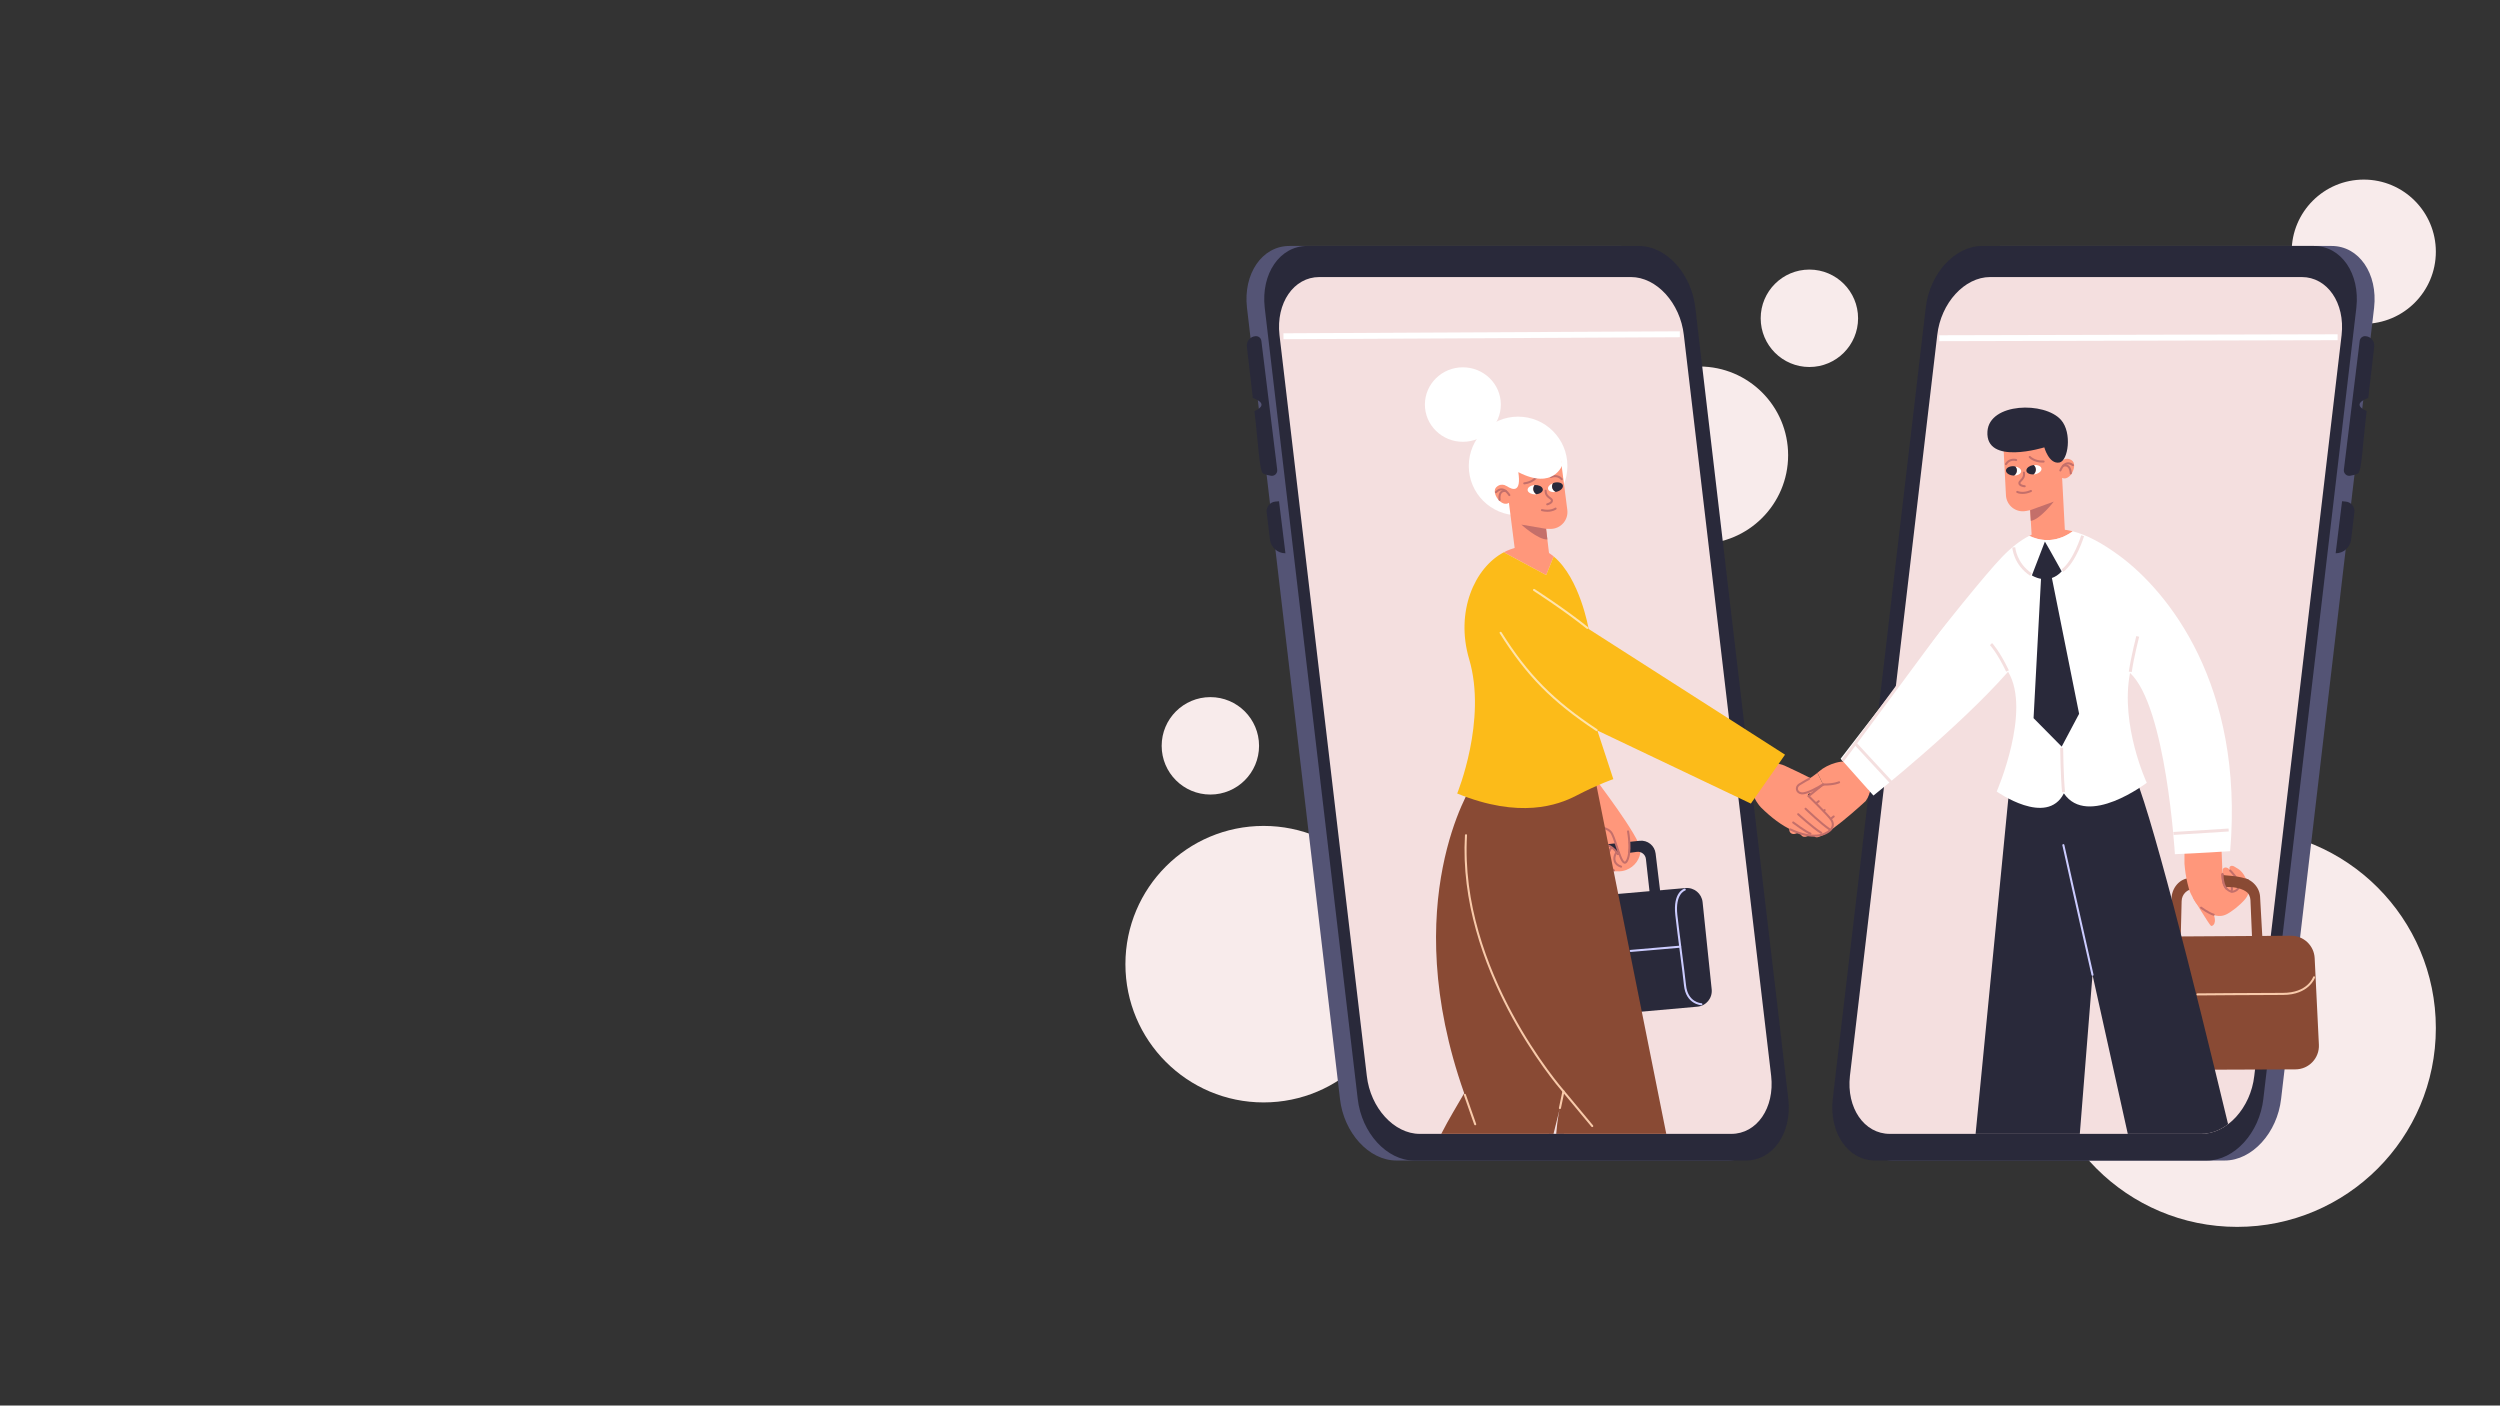 <?xml version="1.0" encoding="UTF-8"?> <svg xmlns="http://www.w3.org/2000/svg" xmlns:xlink="http://www.w3.org/1999/xlink" width="1366" zoomAndPan="magnify" viewBox="0 0 1024.5 576" height="768" preserveAspectRatio="xMidYMid meet" version="1.0"><rect x="0" y="0" width="1024.5" height="576" fill="#333333" stroke="none"/><defs><clipPath id="c64588576c"><path d="M 835.18 339.461 L 998.195 339.461 L 998.195 502.777 L 835.18 502.777 Z M 835.18 339.461 " clip-rule="nonzero"></path></clipPath><clipPath id="eaebee7858"><path d="M 461.195 338 L 575 338 L 575 452 L 461.195 452 Z M 461.195 338 " clip-rule="nonzero"></path></clipPath><clipPath id="0ec7a3a73e"><path d="M 939 73.594 L 998.195 73.594 L 998.195 133 L 939 133 Z M 939 73.594 " clip-rule="nonzero"></path></clipPath></defs><path fill="#f8ebeb" d="M 732.773 186.543 C 732.773 206.621 716.504 222.895 696.434 222.895 C 676.367 222.895 660.094 206.621 660.094 186.543 C 660.094 166.469 676.367 150.195 696.434 150.195 C 716.504 150.195 732.773 166.469 732.773 186.543 " fill-opacity="1" fill-rule="nonzero"></path><g clip-path="url(#c64588576c)"><path fill="#f8ebeb" d="M 998.211 421.305 C 998.211 466.301 961.75 502.777 916.773 502.777 C 871.793 502.777 835.328 466.301 835.328 421.305 C 835.328 376.309 871.793 339.832 916.773 339.832 C 961.75 339.832 998.211 376.309 998.211 421.305 " fill-opacity="1" fill-rule="nonzero"></path></g><g clip-path="url(#eaebee7858)"><path fill="#f8ebeb" d="M 574.469 395.117 C 574.469 426.406 549.113 451.773 517.832 451.773 C 486.555 451.773 461.195 426.406 461.195 395.117 C 461.195 363.824 486.555 338.461 517.832 338.461 C 549.113 338.461 574.469 363.824 574.469 395.117 " fill-opacity="1" fill-rule="nonzero"></path></g><g clip-path="url(#0ec7a3a73e)"><path fill="#f8ebeb" d="M 998.211 103.152 C 998.211 119.477 984.988 132.707 968.672 132.707 C 952.355 132.707 939.125 119.477 939.125 103.152 C 939.125 86.832 952.355 73.598 968.672 73.598 C 984.988 73.598 998.211 86.832 998.211 103.152 " fill-opacity="1" fill-rule="nonzero"></path></g><path fill="#f8ebeb" d="M 515.961 305.641 C 515.961 316.668 507.027 325.605 496.008 325.605 C 484.984 325.605 476.051 316.668 476.051 305.641 C 476.051 294.617 484.984 285.68 496.008 285.68 C 507.027 285.68 515.961 294.617 515.961 305.641 " fill-opacity="1" fill-rule="nonzero"></path><path fill="#f8ebeb" d="M 761.441 130.434 C 761.441 141.461 752.512 150.398 741.488 150.398 C 730.469 150.398 721.531 141.461 721.531 130.434 C 721.531 119.41 730.469 110.473 741.488 110.473 C 752.512 110.473 761.441 119.41 761.441 130.434 " fill-opacity="1" fill-rule="nonzero"></path><path fill="#545475" d="M 572.207 475.578 L 708.18 475.578 C 719.355 475.578 727.148 464.254 725.574 450.289 L 687.465 126.086 C 685.891 112.121 675.555 100.797 664.375 100.797 L 528.406 100.797 C 517.223 100.797 509.434 112.121 511.008 126.086 L 549.117 450.289 C 550.688 464.254 561.027 475.578 572.207 475.578 " fill-opacity="1" fill-rule="nonzero"></path><path fill="#29293a" d="M 579.48 475.578 L 715.453 475.578 C 726.633 475.578 734.422 464.254 732.852 450.289 L 694.738 126.086 C 693.168 112.121 682.832 100.797 671.648 100.797 L 535.68 100.797 C 524.5 100.797 516.711 112.121 518.281 126.086 L 556.391 450.289 C 557.965 464.254 568.301 475.578 579.48 475.578 " fill-opacity="1" fill-rule="nonzero"></path><path fill="#f4dfdf" d="M 581.801 464.66 L 709.484 464.66 C 719.984 464.66 727.297 454.027 725.824 440.91 L 690.035 137.285 C 688.559 124.168 678.852 113.535 668.352 113.535 L 540.668 113.535 C 530.172 113.535 522.855 124.168 524.332 137.285 L 560.121 440.91 C 561.594 454.027 571.305 464.66 581.801 464.66 " fill-opacity="1" fill-rule="nonzero"></path><path fill="#29293a" d="M 514.648 137.758 C 515.789 137.719 516.773 138.559 516.91 139.691 L 523.402 192.48 C 523.582 193.938 522.34 195.188 520.891 194.973 C 519.832 194.812 518.648 194.547 517.676 194.09 C 516.059 193.332 515.648 181.426 514.059 168.449 C 519.836 165.887 515.598 163.871 513.41 163.102 C 512.402 154.719 511.473 146.68 510.957 142.008 C 510.707 139.781 512.41 137.832 514.648 137.758 " fill-opacity="1" fill-rule="nonzero"></path><path fill="#29293a" d="M 524.141 205.41 L 526.77 226.734 C 523.539 226.734 520.82 224.324 520.43 221.117 L 519.074 209.961 C 518.805 207.75 520.422 205.746 522.645 205.543 L 524.141 205.41 " fill-opacity="1" fill-rule="nonzero"></path><path fill="#545475" d="M 911.711 475.578 L 775.742 475.578 C 764.562 475.578 756.773 464.254 758.344 450.289 L 796.453 126.086 C 798.027 112.121 808.363 100.797 819.543 100.797 L 955.516 100.797 C 966.695 100.797 974.484 112.121 972.91 126.086 L 934.801 450.289 C 933.23 464.254 922.891 475.578 911.711 475.578 " fill-opacity="1" fill-rule="nonzero"></path><path fill="#29293a" d="M 904.438 475.578 L 768.465 475.578 C 757.285 475.578 749.496 464.254 751.066 450.289 L 789.18 126.086 C 790.75 112.121 801.086 100.797 812.266 100.797 L 948.242 100.797 C 959.422 100.797 967.211 112.121 965.637 126.086 L 927.523 450.289 C 925.953 464.254 915.617 475.578 904.438 475.578 " fill-opacity="1" fill-rule="nonzero"></path><path fill="#f4dfdf" d="M 902.117 464.66 L 774.434 464.66 C 763.938 464.66 756.621 454.027 758.098 440.91 L 793.887 137.285 C 795.359 124.168 805.066 113.535 815.566 113.535 L 943.25 113.535 C 953.75 113.535 961.062 124.168 959.59 137.285 L 923.801 440.91 C 922.324 454.027 912.617 464.66 902.117 464.66 " fill-opacity="1" fill-rule="nonzero"></path><path fill="#ffffff" d="M 642.324 190.957 C 642.324 202.121 633.273 211.172 622.113 211.172 C 610.953 211.172 601.906 202.121 601.906 190.957 C 601.906 179.789 610.953 170.742 622.113 170.742 C 633.273 170.742 642.324 179.789 642.324 190.957 " fill-opacity="1" fill-rule="nonzero"></path><path fill="#894a34" d="M 889.902 385.605 L 889.902 368.363 C 889.902 363.984 893.176 359.914 897.555 359.828 L 917.73 359.621 C 922.004 359.539 925.863 363.082 926.172 367.344 L 927.234 386.293 L 922.98 386.43 L 922.234 368.879 C 922.113 366.113 919.816 363.945 917.047 363.984 L 899.07 364.25 C 896.328 364.293 894.102 366.492 894.035 369.238 L 893.609 386.43 L 889.902 385.605 " fill-opacity="1" fill-rule="nonzero"></path><path fill="#894a34" d="M 883.863 383.82 L 938.852 383.469 C 944.023 383.438 948.297 387.484 948.551 392.648 L 950.281 428.109 C 950.551 433.605 946.18 438.211 940.68 438.23 L 894.773 438.402 L 883.863 383.82 " fill-opacity="1" fill-rule="nonzero"></path><path fill="#29293a" d="M 823.746 319.699 L 809.598 464.66 L 852.305 464.66 L 857.508 399.473 L 871.965 464.66 L 902.117 464.66 C 906.004 464.66 909.781 463.195 913.074 460.695 C 899.355 403.637 880.559 328.52 873.566 315.031 C 859.156 313.793 823.746 319.699 823.746 319.699 " fill-opacity="1" fill-rule="nonzero"></path><path fill="#ff977b" d="M 752.969 326.27 C 752.41 327.977 745.703 326.328 742.023 325.281 L 746.754 321.434 C 750.426 323.492 753.254 325.402 752.969 326.27 " fill-opacity="1" fill-rule="nonzero"></path><path fill="#ff977b" d="M 740.223 332.625 C 740.48 332.422 740.559 332.363 740.559 332.363 C 740.559 332.363 740.418 332.473 740.223 332.625 " fill-opacity="1" fill-rule="nonzero"></path><path fill="#ff977b" d="M 739.016 339.586 C 738.777 339.809 738.559 339.98 738.34 340.164 C 738.516 339.98 738.73 339.785 739.016 339.586 " fill-opacity="1" fill-rule="nonzero"></path><path fill="#ff977b" d="M 736.785 335.414 C 738.812 333.754 739.781 332.977 740.223 332.625 C 740.418 332.473 740.559 332.363 740.559 332.363 C 740.559 332.363 740.48 332.422 740.223 332.625 C 739.172 333.441 735.766 335.914 734.707 334.449 C 733.211 332.371 736.824 329.555 747.086 321.465 L 744.785 316.688 C 745.035 316.48 745.297 316.277 745.535 316.066 C 748.82 313.16 755.734 310.754 759.359 312.824 C 762.984 314.895 769.66 321.031 764.566 328.273 C 764.566 328.273 745.902 345.617 743.691 342.828 C 742.688 341.902 743.129 341.172 743.129 341.172 C 742.32 341.727 741.508 342.348 740.594 342.723 C 740.156 342.902 739.672 343 739.203 342.918 C 738.672 342.82 738.363 342.516 738.008 342.145 C 738.004 342.141 737.234 341.324 738.34 340.164 C 738.559 339.98 738.777 339.809 739.016 339.586 C 738.73 339.785 738.516 339.98 738.34 340.164 C 735.879 342.203 734.363 342.078 733.586 341.094 C 732.734 340.02 733.578 338.031 736.785 335.414 " fill-opacity="1" fill-rule="nonzero"></path><path fill="#c46f6a" d="M 738.492 334.262 C 738.367 334.262 738.246 334.207 738.16 334.105 C 738.012 333.922 738.043 333.656 738.223 333.508 L 745.035 328.008 C 745.215 327.863 745.484 327.887 745.633 328.074 C 745.781 328.254 745.75 328.523 745.566 328.668 L 738.758 334.168 C 738.68 334.23 738.586 334.262 738.492 334.262 " fill-opacity="1" fill-rule="nonzero"></path><path fill="#c46f6a" d="M 737.918 340.879 C 737.793 340.879 737.664 340.82 737.578 340.711 C 737.438 340.523 737.477 340.258 737.664 340.117 C 739.352 338.836 747.371 331.738 747.453 331.668 C 747.629 331.512 747.898 331.523 748.051 331.703 C 748.207 331.879 748.191 332.145 748.016 332.301 C 747.688 332.594 739.891 339.492 738.176 340.793 C 738.102 340.852 738.008 340.879 737.918 340.879 " fill-opacity="1" fill-rule="nonzero"></path><path fill="#c46f6a" d="M 743.129 341.598 C 742.992 341.598 742.859 341.531 742.773 341.406 C 742.645 341.211 742.695 340.949 742.891 340.82 C 744.348 339.84 751.102 334.324 751.168 334.27 C 751.352 334.125 751.617 334.148 751.77 334.332 C 751.914 334.512 751.887 334.777 751.707 334.926 C 751.43 335.156 744.855 340.523 743.367 341.523 C 743.289 341.574 743.211 341.598 743.129 341.598 " fill-opacity="1" fill-rule="nonzero"></path><path fill="#c46f6a" d="M 745.145 323.293 C 745.031 323.293 744.914 323.246 744.832 323.156 C 744.672 322.984 744.684 322.715 744.855 322.555 C 744.906 322.508 746.152 321.367 747.18 321.098 L 747.234 321.082 L 747.289 321.082 C 751.562 321.117 753.445 320.207 753.465 320.199 C 753.672 320.094 753.926 320.176 754.035 320.383 C 754.141 320.59 754.059 320.844 753.852 320.953 C 753.773 320.992 751.898 321.934 747.605 321.934 C 747.52 321.934 747.434 321.934 747.344 321.934 C 746.664 322.137 745.738 322.895 745.43 323.18 C 745.348 323.254 745.246 323.293 745.145 323.293 " fill-opacity="1" fill-rule="nonzero"></path><path fill="#ff977b" d="M 765.512 325.219 L 773.336 318.34 L 764.598 308.051 L 757.336 314.188 L 765.512 325.219 " fill-opacity="1" fill-rule="nonzero"></path><path fill="#c46f6a" d="M 766.16 324.27 C 765.945 324.27 765.762 324.105 765.738 323.891 L 765.328 319.938 C 765.301 319.703 765.473 319.496 765.703 319.473 C 765.934 319.438 766.145 319.617 766.168 319.852 L 766.582 323.801 C 766.605 324.035 766.438 324.242 766.203 324.266 C 766.188 324.27 766.172 324.27 766.16 324.27 " fill-opacity="1" fill-rule="nonzero"></path><path fill="#c46f6a" d="M 763.438 316.836 C 763.301 316.836 763.168 316.77 763.09 316.652 C 763.07 316.629 761.547 314.441 758.949 313.121 C 758.738 313.016 758.656 312.762 758.758 312.551 C 758.867 312.344 759.121 312.266 759.332 312.367 C 762.133 313.785 763.719 316.074 763.789 316.172 C 763.918 316.363 763.871 316.629 763.68 316.762 C 763.605 316.812 763.52 316.836 763.438 316.836 " fill-opacity="1" fill-rule="nonzero"></path><path fill="#ff977b" d="M 719.668 316.914 C 724.09 309.953 731.648 313.91 731.648 313.91 C 731.648 313.91 740.457 317.898 746.754 321.434 L 742.023 325.281 C 741.93 325.254 741.832 325.227 741.742 325.203 C 741.094 325.016 740.691 325.742 741.164 326.254 C 742.922 328.176 746.082 331.586 749.996 335.598 C 751.633 337.277 751.344 339.824 749.449 340.715 C 739.801 345.258 729.574 338.672 721.828 331.066 C 721.828 331.066 714.852 324.48 719.668 316.914 " fill-opacity="1" fill-rule="nonzero"></path><path fill="#c46f6a" d="M 749.812 340.316 C 749.734 340.316 749.656 340.297 749.582 340.25 C 746.188 338.035 739.891 331.98 739.625 331.727 C 739.457 331.562 739.453 331.293 739.613 331.125 C 739.777 330.957 740.047 330.953 740.215 331.113 C 740.281 331.176 746.715 337.367 750.047 339.539 C 750.242 339.668 750.297 339.93 750.168 340.125 C 750.09 340.25 749.953 340.316 749.812 340.316 " fill-opacity="1" fill-rule="nonzero"></path><path fill="#c46f6a" d="M 746.328 341.711 C 746.254 341.711 746.176 341.695 746.105 341.652 C 742.695 339.59 736.859 334.207 736.613 333.98 C 736.441 333.82 736.43 333.551 736.59 333.383 C 736.746 333.203 737.016 333.195 737.188 333.355 C 737.25 333.41 743.211 338.91 746.543 340.926 C 746.746 341.047 746.809 341.309 746.688 341.508 C 746.609 341.641 746.469 341.711 746.328 341.711 " fill-opacity="1" fill-rule="nonzero"></path><path fill="#c46f6a" d="M 741.922 342.043 C 741.875 342.043 741.828 342.035 741.781 342.02 C 739.879 341.363 734.816 337.562 734.602 337.398 C 734.414 337.258 734.379 336.992 734.52 336.805 C 734.656 336.617 734.926 336.578 735.113 336.723 C 735.164 336.758 740.281 340.602 742.059 341.219 C 742.281 341.293 742.398 341.535 742.32 341.754 C 742.262 341.934 742.098 342.043 741.922 342.043 " fill-opacity="1" fill-rule="nonzero"></path><path fill="#c46f6a" d="M 743.445 342.895 C 740.887 342.895 737.609 342.211 733.477 340.277 C 733.262 340.176 733.172 339.922 733.273 339.711 C 733.371 339.5 733.625 339.406 733.836 339.508 C 743.184 343.883 747.82 341.637 749.746 339.906 C 750.523 339.211 751.109 337.859 750.203 336.344 C 749.156 334.602 740.945 326.637 740.867 326.559 C 740.695 326.395 740.695 326.125 740.855 325.957 C 741.02 325.789 741.289 325.781 741.457 325.949 C 741.801 326.277 749.828 334.07 750.93 335.91 C 752.105 337.871 751.332 339.629 750.312 340.539 C 749.109 341.617 746.945 342.895 743.445 342.895 " fill-opacity="1" fill-rule="nonzero"></path><path fill="#c46f6a" d="M 741.16 326.676 C 741.039 326.676 740.918 326.625 740.832 326.52 C 740.684 326.336 740.715 326.07 740.895 325.922 L 746.82 321.133 C 747 320.988 747.266 321.012 747.418 321.199 C 747.566 321.383 747.535 321.648 747.355 321.797 L 741.43 326.582 C 741.348 326.645 741.254 326.676 741.16 326.676 " fill-opacity="1" fill-rule="nonzero"></path><path fill="#ff977b" d="M 736.543 323.863 C 735.852 322.855 737.312 321.523 737.312 321.523 C 737.312 321.523 741.543 319.324 744.785 316.688 L 747.086 321.465 C 741.809 324.945 738.289 326.312 736.543 323.863 " fill-opacity="1" fill-rule="nonzero"></path><path fill="#c46f6a" d="M 738.555 325.547 C 738.418 325.547 738.285 325.539 738.16 325.52 C 737.055 325.379 736.219 324.676 735.992 323.688 C 735.77 322.727 736.184 321.762 737.074 321.168 C 738.387 320.301 741.102 318.816 741.219 318.754 C 741.426 318.641 741.684 318.715 741.793 318.922 C 741.906 319.125 741.832 319.387 741.625 319.496 C 741.598 319.512 738.824 321.027 737.543 321.879 C 736.945 322.273 736.676 322.879 736.816 323.496 C 736.965 324.129 737.523 324.582 738.27 324.68 C 740.34 324.941 745.117 322.195 746.781 321.113 C 746.98 320.984 747.246 321.039 747.371 321.234 C 747.5 321.434 747.445 321.695 747.246 321.824 C 747.004 321.98 741.5 325.547 738.555 325.547 " fill-opacity="1" fill-rule="nonzero"></path><path fill="#ff977b" d="M 645.195 337.332 L 653.102 318.316 C 653.102 318.316 672.152 343.09 672.277 348.121 C 672.371 351.898 669.871 355.219 666.398 356.523 C 664.191 357.359 661.613 357.27 659.559 356.113 C 657.48 354.945 656.371 352.945 656.066 350.648 C 655.738 348.16 655.277 345.98 653.27 344.254 L 645.195 337.332 " fill-opacity="1" fill-rule="nonzero"></path><path fill="#29293a" d="M 654.898 346.355 L 671.941 344.551 C 675.172 344.207 678.074 346.52 678.465 349.746 L 680.488 366.457 L 676.141 366.812 L 674.492 352.004 C 674.289 350.16 672.605 348.848 670.77 349.094 L 654.859 351.227 L 654.898 346.355 " fill-opacity="1" fill-rule="nonzero"></path><path fill="#29293a" d="M 658.086 366.77 L 690.734 363.918 C 694.25 363.613 697.355 366.18 697.723 369.691 L 701.449 405.426 C 701.82 409.012 699.188 412.215 695.594 412.535 L 666.434 415.137 L 658.086 366.77 " fill-opacity="1" fill-rule="nonzero"></path><path fill="#ccccff" d="M 697.223 411.953 C 697.219 411.953 697.215 411.953 697.207 411.953 C 697.145 411.949 690.891 411.613 690.09 403.82 C 689.75 400.492 689.105 395.48 688.418 390.176 C 687.742 384.945 687.043 379.535 686.543 375.023 C 685.496 365.621 690.094 364.211 690.289 364.156 C 690.516 364.094 690.746 364.227 690.812 364.449 C 690.875 364.676 690.746 364.91 690.52 364.973 C 690.453 364.992 686.43 366.328 687.383 374.93 C 687.887 379.434 688.582 384.84 689.258 390.07 C 689.945 395.379 690.594 400.398 690.938 403.73 C 691.66 410.777 697.016 411.094 697.242 411.105 C 697.477 411.117 697.656 411.312 697.648 411.547 C 697.641 411.773 697.449 411.953 697.223 411.953 " fill-opacity="1" fill-rule="nonzero"></path><path fill="#ccccff" d="M 668.23 390.121 C 668.012 390.121 667.828 389.957 667.805 389.734 C 667.789 389.5 667.961 389.293 668.195 389.273 L 688.469 387.523 C 688.719 387.496 688.91 387.676 688.93 387.91 C 688.949 388.141 688.777 388.348 688.543 388.367 L 668.266 390.117 C 668.254 390.121 668.242 390.121 668.23 390.121 " fill-opacity="1" fill-rule="nonzero"></path><path fill="#ff977b" d="M 667.176 340.883 C 667.176 340.883 668.617 351.762 665.973 353.379 C 665.125 354.105 662.309 345.812 662.309 345.812 L 660.328 340.301 L 667.176 340.883 " fill-opacity="1" fill-rule="nonzero"></path><path fill="#c46f6a" d="M 665.859 353.953 C 665.816 353.953 665.773 353.949 665.73 353.945 C 664.461 353.785 663.508 351.168 662.098 346.879 C 661.32 344.52 660.52 342.082 659.828 341.285 C 659.102 340.438 658.32 340.129 657.414 339.777 C 656.027 339.234 654.301 338.559 652.23 335.707 C 652.094 335.516 652.137 335.25 652.324 335.113 C 652.516 334.977 652.781 335.02 652.918 335.207 C 654.844 337.859 656.375 338.457 657.727 338.988 C 658.691 339.367 659.605 339.723 660.473 340.727 C 661.27 341.656 662.062 344.062 662.902 346.609 C 663.742 349.156 665.004 353 665.836 353.102 C 665.918 353.113 666.094 352.977 666.25 352.73 C 668.32 349.477 666.781 340.871 666.762 340.785 C 666.723 340.555 666.875 340.336 667.105 340.293 C 667.332 340.25 667.555 340.406 667.598 340.633 C 667.664 341 669.215 349.652 666.965 353.188 C 666.641 353.695 666.27 353.953 665.859 353.953 " fill-opacity="1" fill-rule="nonzero"></path><path fill="#ff977b" d="M 664.363 354.07 C 664.363 354.07 662.652 348.93 660.777 347.66 C 658.906 346.391 656.145 345.805 654.25 347.27 C 652.355 348.734 652.629 351.734 653.152 353.316 C 653.672 354.895 660.117 357.543 662.703 356.969 C 663.984 355.336 664.363 354.07 664.363 354.07 " fill-opacity="1" fill-rule="nonzero"></path><path fill="#c46f6a" d="M 663.039 350.422 C 662.887 350.422 662.746 350.344 662.668 350.203 C 662.555 350 659.824 345.281 655.023 346.762 C 654.801 346.828 654.562 346.703 654.492 346.477 C 654.426 346.254 654.547 346.02 654.773 345.949 C 660.246 344.262 663.379 349.734 663.41 349.789 C 663.52 349.992 663.449 350.25 663.246 350.367 C 663.18 350.402 663.109 350.422 663.039 350.422 " fill-opacity="1" fill-rule="nonzero"></path><path fill="#c46f6a" d="M 656.574 355.559 C 656.434 355.559 656.297 355.488 656.215 355.359 C 653.238 350.648 656.992 346.156 657.031 346.113 C 657.184 345.938 657.453 345.918 657.629 346.066 C 657.809 346.219 657.832 346.484 657.68 346.664 C 657.539 346.828 654.297 350.73 656.934 354.906 C 657.059 355.102 657 355.367 656.801 355.492 C 656.73 355.535 656.652 355.559 656.574 355.559 " fill-opacity="1" fill-rule="nonzero"></path><path fill="#c46f6a" d="M 661.406 357.125 C 661.344 357.125 661.281 357.113 661.219 357.082 C 659.652 356.332 658.664 355.23 658.289 353.812 C 657.488 350.805 659.746 347.48 659.844 347.34 C 659.977 347.145 660.238 347.094 660.434 347.23 C 660.625 347.363 660.672 347.625 660.539 347.82 C 660.52 347.852 658.41 350.969 659.109 353.598 C 659.418 354.762 660.254 355.676 661.586 356.316 C 661.797 356.418 661.887 356.672 661.785 356.883 C 661.715 357.035 661.562 357.125 661.406 357.125 " fill-opacity="1" fill-rule="nonzero"></path><path fill="#c46f6a" d="M 664.312 355.59 C 664.266 355.59 664.219 355.582 664.172 355.562 C 662.641 355.012 661.68 354.148 661.312 353 C 660.684 351.039 662.051 349.016 662.113 348.93 C 662.242 348.734 662.508 348.688 662.699 348.824 C 662.895 348.957 662.941 349.219 662.812 349.41 C 662.797 349.43 661.617 351.184 662.121 352.742 C 662.406 353.629 663.191 354.309 664.461 354.766 C 664.68 354.844 664.793 355.09 664.715 355.309 C 664.652 355.48 664.488 355.59 664.312 355.59 " fill-opacity="1" fill-rule="nonzero"></path><path fill="#f4dfdf" d="M 638.855 465.875 L 635.086 465.875 L 638.129 453.512 L 640.488 454.082 C 640.172 455.422 639.391 459.145 638.945 464.758 L 638.855 465.875 " fill-opacity="1" fill-rule="nonzero"></path><path fill="#894a34" d="M 603.258 321.742 C 603.258 321.742 572.293 369.473 600.031 448.004 C 597.023 453.277 593.797 458.41 590.629 464.66 L 636.633 464.66 L 639.305 453.805 C 639.391 453.445 639.445 453.246 639.445 453.246 L 639.305 453.805 C 638.984 455.156 638.188 458.973 637.738 464.66 L 682.84 464.66 L 652.891 315.164 L 603.258 321.742 " fill-opacity="1" fill-rule="nonzero"></path><path fill="#894a34" d="M 639.305 453.805 L 639.445 453.246 C 639.445 453.246 639.391 453.445 639.305 453.805 " fill-opacity="1" fill-rule="nonzero"></path><path fill="#ff977b" d="M 846.254 218.5 C 846.25 218.445 846.234 218.391 846.234 218.34 L 844.191 179.141 C 844.191 179.141 834.293 175.16 820.961 181.969 L 822.039 202.965 C 822.254 207.172 826.148 210.211 830.277 209.398 L 831.965 209.07 L 832.566 219.223 L 846.258 218.566 L 846.254 218.5 " fill-opacity="1" fill-rule="nonzero"></path><path fill="#ff977b" d="M 844.16 189.516 C 844.16 189.516 846.234 186.84 848.973 188.613 C 851.715 190.391 848.41 197.496 844.918 195.812 C 843.734 193.293 844.16 189.516 844.16 189.516 " fill-opacity="1" fill-rule="nonzero"></path><path fill="#c46f6a" d="M 829.73 199.695 C 829.719 199.695 829.707 199.695 829.691 199.691 C 829.102 199.641 827.18 199.371 827.121 198.027 C 827.09 197.434 827.504 197.012 827.902 196.598 C 828.555 195.93 829.227 195.238 828.969 193.738 C 828.93 193.508 829.086 193.289 829.316 193.25 C 829.555 193.211 829.766 193.363 829.805 193.594 C 830.137 195.523 829.199 196.484 828.516 197.188 C 828.215 197.496 827.957 197.762 827.969 197.984 C 827.992 198.504 829.055 198.785 829.766 198.848 C 830 198.867 830.172 199.074 830.152 199.309 C 830.133 199.527 829.945 199.695 829.73 199.695 " fill-opacity="1" fill-rule="nonzero"></path><path fill="#c46f6a" d="M 831.965 209.07 L 841.633 205.559 C 841.633 205.559 835.992 212.961 832.223 213.445 C 832.117 211.211 831.965 209.07 831.965 209.07 " fill-opacity="1" fill-rule="nonzero"></path><path fill="#c46f6a" d="M 836.887 189.582 C 833.406 189.582 831.566 187.645 831.48 187.555 C 831.324 187.383 831.332 187.117 831.504 186.957 C 831.676 186.797 831.945 186.805 832.105 186.977 C 832.121 186.996 833.992 188.934 837.441 188.715 C 837.711 188.711 837.879 188.879 837.891 189.113 C 837.906 189.348 837.727 189.547 837.492 189.566 C 837.285 189.578 837.086 189.582 836.887 189.582 " fill-opacity="1" fill-rule="nonzero"></path><path fill="#c46f6a" d="M 822.059 190.602 C 821.984 190.602 821.91 190.586 821.84 190.547 C 821.641 190.422 821.574 190.164 821.695 189.961 C 822.977 187.809 825.285 187.82 826.324 188.117 C 826.551 188.184 826.68 188.418 826.613 188.641 C 826.551 188.867 826.32 189.008 826.09 188.934 C 825.988 188.902 823.688 188.273 822.422 190.398 C 822.344 190.531 822.203 190.602 822.059 190.602 " fill-opacity="1" fill-rule="nonzero"></path><path fill="#c46f6a" d="M 844.332 193.211 C 844.285 193.211 844.238 193.207 844.188 193.191 C 843.969 193.109 843.855 192.867 843.938 192.645 C 843.973 192.543 844.859 190.129 846.727 189.562 C 847.688 189.27 848.695 189.512 849.734 190.277 C 849.926 190.418 849.965 190.684 849.828 190.871 C 849.691 191.062 849.426 191.102 849.234 190.961 C 848.418 190.363 847.66 190.164 846.973 190.375 C 845.512 190.82 844.742 192.914 844.734 192.934 C 844.668 193.105 844.508 193.211 844.332 193.211 " fill-opacity="1" fill-rule="nonzero"></path><path fill="#c46f6a" d="M 848.598 194.402 C 848.363 194.402 848.172 194.211 848.172 193.977 C 848.172 193.961 848.16 192.141 847.219 191.426 C 846.824 191.117 846.305 191.059 845.645 191.238 C 845.41 191.293 845.188 191.168 845.125 190.941 C 845.062 190.715 845.199 190.48 845.426 190.418 C 846.344 190.164 847.125 190.281 847.738 190.75 C 849.008 191.723 849.02 193.887 849.02 193.977 C 849.02 194.211 848.832 194.402 848.598 194.402 " fill-opacity="1" fill-rule="nonzero"></path><path fill="#c46f6a" d="M 828.816 202.418 C 827.387 202.418 826.543 202 826.484 201.969 C 826.277 201.863 826.195 201.605 826.301 201.398 C 826.406 201.191 826.664 201.109 826.867 201.211 C 826.891 201.227 828.934 202.211 832.105 200.824 C 832.312 200.73 832.566 200.828 832.664 201.043 C 832.758 201.254 832.656 201.508 832.441 201.602 C 831.008 202.227 829.777 202.418 828.816 202.418 " fill-opacity="1" fill-rule="nonzero"></path><path fill="#ffffff" d="M 833.449 190.586 C 833.93 191.031 834.246 191.652 834.281 192.359 C 834.316 193.176 833.957 193.891 833.395 194.398 C 833.535 194.387 833.664 194.406 833.805 194.383 C 834.176 194.324 834.516 194.223 834.832 194.098 C 835.977 193.645 836.719 192.816 836.59 192 C 836.43 191.004 835.047 190.414 833.449 190.586 " fill-opacity="1" fill-rule="nonzero"></path><path fill="#ffffff" d="M 825.898 191.164 C 826.242 191.586 826.5 192.086 826.527 192.676 C 826.57 193.582 826.109 194.371 825.422 194.871 C 825.816 194.863 826.191 194.824 826.527 194.734 C 827.523 194.473 828.23 193.887 828.277 193.16 C 828.336 192.238 827.297 191.438 825.898 191.164 " fill-opacity="1" fill-rule="nonzero"></path><path fill="#29293a" d="M 834.281 192.359 C 834.246 191.652 833.93 191.031 833.449 190.586 C 833.367 190.594 833.289 190.578 833.203 190.594 C 831.746 190.824 830.637 191.637 830.441 192.52 C 830.41 192.672 830.395 192.824 830.418 192.98 C 830.57 193.938 831.871 194.512 833.395 194.398 C 833.957 193.891 834.316 193.176 834.281 192.359 " fill-opacity="1" fill-rule="nonzero"></path><path fill="#29293a" d="M 826.527 192.676 C 826.5 192.086 826.242 191.586 825.898 191.164 C 825.691 191.125 825.5 191.062 825.281 191.051 C 823.559 190.941 822.109 191.715 822.043 192.77 C 822.039 192.855 822.055 192.938 822.07 193.02 C 822.211 193.973 823.457 194.781 825.043 194.879 C 825.176 194.887 825.297 194.875 825.422 194.871 C 826.109 194.371 826.57 193.582 826.527 192.676 " fill-opacity="1" fill-rule="nonzero"></path><path fill="#ff977b" d="M 621.203 228.539 C 621.199 228.484 621.203 228.434 621.195 228.379 L 616.25 189.438 C 616.25 189.438 625.285 183.762 639.613 188.098 L 642.281 208.949 C 642.816 213.129 639.523 216.812 635.312 216.746 L 633.594 216.719 L 634.801 226.816 L 621.215 228.605 L 621.203 228.539 " fill-opacity="1" fill-rule="nonzero"></path><path fill="#ff977b" d="M 618.121 199.645 C 618.121 199.645 615.605 197.379 613.227 199.613 C 610.844 201.844 615.355 208.254 618.496 205.977 C 619.211 203.285 618.121 199.645 618.121 199.645 " fill-opacity="1" fill-rule="nonzero"></path><path fill="#c46f6a" d="M 634.055 207.102 C 633.867 207.102 633.695 206.98 633.645 206.789 C 633.586 206.566 633.715 206.332 633.945 206.27 C 634.633 206.086 635.629 205.625 635.559 205.102 C 635.531 204.883 635.23 204.664 634.879 204.418 C 634.078 203.844 632.984 203.062 632.969 201.109 C 632.969 200.875 633.156 200.68 633.391 200.68 C 633.395 200.68 633.395 200.68 633.395 200.68 C 633.629 200.68 633.816 200.867 633.816 201.102 C 633.832 202.625 634.613 203.184 635.371 203.727 C 635.844 204.059 636.324 204.406 636.398 204.992 C 636.586 206.367 634.566 206.98 634.164 207.09 C 634.125 207.098 634.09 207.102 634.055 207.102 " fill-opacity="1" fill-rule="nonzero"></path><path fill="#c46f6a" d="M 633.594 216.719 L 623.453 214.984 C 623.453 214.984 630.316 221.266 634.113 221.074 C 633.824 218.855 633.594 216.719 633.594 216.719 " fill-opacity="1" fill-rule="nonzero"></path><path fill="#c46f6a" d="M 624.641 198.508 C 624.426 198.508 624.246 198.348 624.219 198.133 C 624.191 197.898 624.359 197.691 624.594 197.664 C 628.027 197.262 629.52 195.027 629.535 195.004 C 629.664 194.809 629.926 194.754 630.121 194.879 C 630.316 195.008 630.375 195.266 630.246 195.465 C 630.18 195.57 628.543 198.059 624.688 198.508 C 624.672 198.508 624.656 198.508 624.641 198.508 " fill-opacity="1" fill-rule="nonzero"></path><path fill="#c46f6a" d="M 639.988 196.793 C 639.871 196.793 639.754 196.746 639.672 196.648 C 638.039 194.777 635.824 195.848 635.805 195.859 C 635.594 195.961 635.34 195.879 635.234 195.668 C 635.129 195.461 635.215 195.203 635.426 195.098 C 636.395 194.617 638.66 194.203 640.309 196.094 C 640.465 196.27 640.445 196.539 640.266 196.691 C 640.188 196.762 640.09 196.793 639.988 196.793 " fill-opacity="1" fill-rule="nonzero"></path><path fill="#c46f6a" d="M 618.531 203.32 C 618.383 203.32 618.242 203.246 618.164 203.109 C 618.152 203.09 617.016 201.164 615.504 200.988 C 614.781 200.91 614.078 201.238 613.383 201.969 C 613.223 202.137 612.953 202.145 612.785 201.984 C 612.617 201.824 612.609 201.555 612.77 201.383 C 613.656 200.449 614.609 200.043 615.605 200.145 C 617.543 200.375 618.844 202.59 618.898 202.684 C 619.016 202.887 618.945 203.145 618.746 203.266 C 618.676 203.305 618.605 203.32 618.531 203.32 " fill-opacity="1" fill-rule="nonzero"></path><path fill="#c46f6a" d="M 614.543 205.246 C 614.344 205.246 614.164 205.102 614.125 204.898 C 614.113 204.809 613.742 202.676 614.82 201.496 C 615.34 200.922 616.086 200.672 617.039 200.758 C 617.273 200.777 617.445 200.98 617.426 201.215 C 617.406 201.449 617.215 201.633 616.965 201.602 C 616.277 201.535 615.785 201.691 615.449 202.062 C 614.652 202.934 614.961 204.73 614.965 204.746 C 615.004 204.98 614.848 205.199 614.621 205.238 C 614.594 205.242 614.566 205.246 614.543 205.246 " fill-opacity="1" fill-rule="nonzero"></path><path fill="#c46f6a" d="M 634.094 209.734 C 633.418 209.734 632.652 209.656 631.797 209.453 C 631.57 209.398 631.43 209.172 631.484 208.945 C 631.535 208.719 631.758 208.578 631.996 208.629 C 635.355 209.426 637.199 208.094 637.215 208.082 C 637.402 207.941 637.668 207.98 637.809 208.168 C 637.949 208.355 637.914 208.617 637.727 208.758 C 637.66 208.812 636.41 209.734 634.094 209.734 " fill-opacity="1" fill-rule="nonzero"></path><path fill="#ffffff" d="M 628.848 198.793 C 628.461 199.32 628.258 199.988 628.352 200.688 C 628.457 201.496 628.941 202.137 629.582 202.535 C 629.445 202.551 629.32 202.59 629.176 202.594 C 628.801 202.602 628.445 202.562 628.113 202.496 C 626.906 202.254 626.031 201.57 626.016 200.742 C 625.992 199.738 627.25 198.91 628.848 198.793 " fill-opacity="1" fill-rule="nonzero"></path><path fill="#ffffff" d="M 636.387 198.023 C 636.121 198.5 635.957 199.039 636.035 199.617 C 636.156 200.523 636.746 201.215 637.512 201.586 C 637.125 201.648 636.75 201.676 636.398 201.648 C 635.375 201.566 634.574 201.117 634.398 200.406 C 634.18 199.512 635.055 198.539 636.387 198.023 " fill-opacity="1" fill-rule="nonzero"></path><path fill="#29293a" d="M 628.352 200.688 C 628.258 199.988 628.461 199.32 628.848 198.793 C 628.938 198.785 629.008 198.762 629.098 198.758 C 630.566 198.727 631.809 199.328 632.152 200.164 C 632.215 200.309 632.254 200.457 632.258 200.609 C 632.277 201.582 631.102 202.375 629.582 202.535 C 628.941 202.137 628.457 201.496 628.352 200.688 " fill-opacity="1" fill-rule="nonzero"></path><path fill="#29293a" d="M 636.035 199.617 C 635.957 199.039 636.121 198.5 636.387 198.023 C 636.582 197.949 636.758 197.852 636.973 197.801 C 638.652 197.387 640.215 197.891 640.465 198.918 C 640.484 199 640.48 199.086 640.484 199.168 C 640.516 200.129 639.43 201.148 637.887 201.527 C 637.758 201.559 637.637 201.566 637.512 201.586 C 636.746 201.215 636.156 200.523 636.035 199.617 " fill-opacity="1" fill-rule="nonzero"></path><path fill="#ff977b" d="M 898.586 367.762 C 898.586 367.762 905.488 379.176 906.078 379.422 C 906.664 379.672 908.945 378.477 906.73 373.68 C 903.988 370.125 898.586 367.762 898.586 367.762 " fill-opacity="1" fill-rule="nonzero"></path><path fill="#ff977b" d="M 895.215 339.758 C 895.227 340.043 895.172 353.625 895.195 353.906 C 895.402 356.578 895.781 359.254 896.402 361.863 C 896.77 363.406 897.172 365.09 897.922 366.5 C 898.723 368.008 899.395 369.59 900.594 370.859 C 901.641 371.957 902.895 372.84 904.199 373.609 C 906.25 374.805 908.641 375.762 910.953 375.223 C 912.145 374.949 913.211 374.293 914.223 373.605 C 915.582 372.684 916.883 371.668 918.074 370.531 C 919.121 369.531 920.41 368.312 921.039 366.984 C 921.457 366.105 921.207 364.711 921.148 363.766 C 921.062 362.359 920.742 360.957 920.16 359.672 C 919.734 358.723 919.16 357.84 918.434 357.098 C 918.086 356.738 917.676 356.328 917.234 356.09 C 916.637 355.762 916.074 355.344 915.465 355.02 C 914.926 354.734 914.152 354.688 913.789 355.184 C 913.582 355.469 913.574 355.867 913.68 356.203 C 913.789 356.543 914.004 356.836 914.211 357.121 C 913.867 356.621 913.512 356.109 913 355.781 C 912.488 355.457 911.777 355.363 911.289 355.723 C 910.816 356.07 910.871 356.504 910.891 357.004 C 910.906 357.379 910.805 357.77 910.777 358.156 L 910.082 340.43 C 910.082 340.43 904.047 336.691 895.215 339.758 " fill-opacity="1" fill-rule="nonzero"></path><path fill="#c46f6a" d="M 914.797 365.879 C 914.676 365.879 910.137 365.48 910.355 358.145 C 910.363 357.914 910.551 357.73 910.781 357.73 C 910.781 357.73 910.785 357.73 910.793 357.73 C 911.023 357.738 911.211 357.934 911.203 358.168 C 911.012 364.652 914.629 365.023 914.781 365.035 C 914.805 365.023 917.215 364.719 917.137 362.664 C 917.047 360.383 913.645 357.086 913.613 357.051 C 913.445 356.887 913.438 356.621 913.602 356.453 C 913.766 356.281 914.035 356.277 914.203 356.441 C 914.352 356.582 917.883 360.008 917.984 362.629 C 918.07 364.902 915.938 365.75 914.797 365.879 " fill-opacity="1" fill-rule="nonzero"></path><path fill="#c46f6a" d="M 914.441 365.734 C 914.391 365.734 914.34 365.727 914.289 365.707 C 914.074 365.625 913.961 365.375 914.047 365.16 C 915.145 362.297 910.551 358.875 910.504 358.84 C 910.316 358.699 910.273 358.434 910.414 358.242 C 910.555 358.055 910.82 358.016 911.008 358.156 C 911.219 358.309 916.164 362.004 914.84 365.461 C 914.773 365.633 914.613 365.734 914.441 365.734 " fill-opacity="1" fill-rule="nonzero"></path><path fill="#c46f6a" d="M 907.16 375.27 C 907.125 375.27 907.086 375.266 907.047 375.254 C 904.98 374.676 901.891 372.41 901.762 372.316 C 901.57 372.172 901.531 371.91 901.672 371.719 C 901.812 371.531 902.078 371.492 902.266 371.629 C 902.293 371.652 905.359 373.902 907.277 374.438 C 907.5 374.5 907.633 374.734 907.574 374.961 C 907.52 375.148 907.348 375.27 907.16 375.27 " fill-opacity="1" fill-rule="nonzero"></path><path fill="#ff977b" d="M 636.707 228.043 C 634.184 225.938 631.266 224.473 627.898 224.066 C 623.816 223.578 619.855 224.434 616.262 226.328 L 633.617 235.66 L 636.707 228.043 " fill-opacity="1" fill-rule="nonzero"></path><path fill="#fcbb19" d="M 731.508 309.266 L 651.031 257.766 C 651.031 257.766 647.496 237.039 636.707 228.043 L 633.617 235.66 L 616.262 226.328 C 604.227 232.664 596.328 250.754 602.051 270.086 C 609.484 295.188 597.156 325.176 597.156 325.176 C 622.812 335.656 638.469 329.938 645.91 326.082 C 655.355 321.195 661.145 319.297 661.145 319.297 L 654.602 299.363 L 717.508 329.309 L 731.508 309.266 " fill-opacity="1" fill-rule="nonzero"></path><path fill="#ffe3ab" d="M 650.504 257.754 C 650.41 257.754 650.316 257.723 650.238 257.66 C 641.066 250.258 628.551 242.207 628.426 242.129 C 628.23 242 628.172 241.738 628.297 241.539 C 628.426 241.344 628.691 241.289 628.887 241.414 C 629.012 241.492 641.559 249.566 650.77 257 C 650.953 257.148 650.98 257.414 650.836 257.598 C 650.75 257.703 650.629 257.754 650.504 257.754 " fill-opacity="1" fill-rule="nonzero"></path><path fill="#ffe3ab" d="M 654.316 299.633 C 654.234 299.633 654.156 299.613 654.082 299.566 C 635.93 287.512 625.598 277.043 614.598 259.551 C 614.473 259.352 614.535 259.09 614.73 258.965 C 614.93 258.84 615.191 258.902 615.316 259.098 C 626.246 276.477 636.512 286.879 654.551 298.855 C 654.746 298.988 654.801 299.25 654.672 299.445 C 654.586 299.566 654.453 299.633 654.316 299.633 " fill-opacity="1" fill-rule="nonzero"></path><path fill="#f9caaa" d="M 604.535 461.145 C 604.359 461.145 604.195 461.035 604.133 460.859 L 599.898 448.797 C 599.82 448.574 599.938 448.332 600.156 448.258 C 600.387 448.176 600.621 448.297 600.699 448.516 L 604.934 460.578 C 605.012 460.801 604.898 461.043 604.676 461.117 C 604.629 461.137 604.578 461.145 604.535 461.145 " fill-opacity="1" fill-rule="nonzero"></path><path fill="#f9caaa" d="M 639.258 454.504 C 639.23 454.504 639.199 454.504 639.172 454.496 C 638.941 454.449 638.793 454.223 638.844 453.992 L 640.238 447.363 C 637.504 444.203 597.16 396.523 600.336 342.25 C 600.348 342.016 600.562 341.855 600.785 341.848 C 601.02 341.863 601.195 342.066 601.184 342.301 C 597.934 397.84 640.582 446.477 641.016 446.961 L 641.156 447.121 L 639.672 454.172 C 639.629 454.367 639.453 454.504 639.258 454.504 " fill-opacity="1" fill-rule="nonzero"></path><path fill="#f9caaa" d="M 652.504 461.887 C 652.379 461.887 652.262 461.836 652.176 461.734 L 640.371 447.516 C 640.223 447.336 640.25 447.066 640.426 446.918 C 640.609 446.77 640.875 446.793 641.023 446.973 L 652.832 461.191 C 652.98 461.375 652.953 461.641 652.773 461.793 C 652.695 461.855 652.598 461.887 652.504 461.887 " fill-opacity="1" fill-rule="nonzero"></path><path fill="#ffffff" d="M 640.289 190.457 C 640.289 190.457 636.73 200.988 622.203 193.484 C 623.477 201.863 620.066 200.949 617.461 199.203 C 614.656 197.32 613.129 193.566 613.129 193.566 L 613.234 182.621 L 637.66 180.699 L 640.289 190.457 " fill-opacity="1" fill-rule="nonzero"></path><path fill="#ff977b" d="M 849.414 217.723 C 843.082 216.102 837.277 216.688 831.602 219.586 C 835.105 221.289 841.898 223.141 849.414 217.723 " fill-opacity="1" fill-rule="nonzero"></path><path fill="#ffffff" d="M 868.488 227.703 C 861.457 222.523 855.211 219.207 849.414 217.723 C 841.898 223.141 835.105 221.289 831.602 219.586 C 827.875 221.488 824.199 224.363 820.449 228.254 C 806.543 242.688 754.293 310.91 754.293 310.91 L 767.742 326.016 C 767.742 326.016 802.605 298.348 822.922 275.281 C 832.598 291.348 818.254 324.367 818.254 324.367 C 818.254 324.367 838.773 338.922 845.773 325.121 C 855.449 339.336 879.746 320.797 879.746 320.797 C 879.746 320.797 868.766 297.184 872.883 275.762 C 887.707 289.492 891.273 350.043 891.273 350.043 C 891.273 350.043 901.57 349.633 913.922 348.809 C 919.688 280.43 888.254 242.258 868.488 227.703 " fill-opacity="1" fill-rule="nonzero"></path><path fill="#29293a" d="M 840.867 236.859 C 842.195 236.398 843.562 235.574 844.883 234.156 C 841.141 227.293 838 221.938 838 221.938 L 832.664 235.805 C 832.664 235.805 834.199 236.816 836.41 237.199 L 833.352 294.297 L 844.883 305.969 L 852.02 292.512 L 840.867 236.859 " fill-opacity="1" fill-rule="nonzero"></path><path fill="#f4dfdf" d="M 822.129 275.234 C 818.391 267.414 815.516 264.406 815.484 264.375 L 816.352 263.527 C 816.477 263.656 819.383 266.68 823.227 274.711 L 822.129 275.234 " fill-opacity="1" fill-rule="nonzero"></path><path fill="#f4dfdf" d="M 873.586 275.402 L 872.387 275.227 C 873.34 268.812 875.43 260.723 875.453 260.645 L 876.625 260.949 C 876.605 261.027 874.531 269.059 873.586 275.402 " fill-opacity="1" fill-rule="nonzero"></path><path fill="#f4dfdf" d="M 845.031 324.668 C 844.418 318.465 844.262 306.578 844.258 306.461 L 845.473 306.445 C 845.473 306.562 845.633 318.398 846.242 324.547 L 845.031 324.668 " fill-opacity="1" fill-rule="nonzero"></path><path fill="#f4dfdf" d="M 831.926 235.93 C 825.168 231.422 824.652 224.633 824.633 224.344 L 825.844 224.266 C 825.848 224.328 826.355 230.758 832.598 234.926 L 831.926 235.93 " fill-opacity="1" fill-rule="nonzero"></path><path fill="#f4dfdf" d="M 845.602 234.289 L 844.867 233.32 C 849.73 229.641 852.859 219.469 852.891 219.367 L 854.047 219.719 C 853.918 220.152 850.773 230.371 845.602 234.289 " fill-opacity="1" fill-rule="nonzero"></path><path fill="#ccccff" d="M 857.512 399.898 C 857.316 399.898 857.141 399.766 857.098 399.57 C 851.805 376.355 845.223 346.727 845.156 346.43 C 845.102 346.199 845.246 345.973 845.477 345.922 C 845.707 345.863 845.93 346.02 845.98 346.242 C 846.051 346.543 852.633 376.172 857.922 399.379 C 857.977 399.609 857.832 399.836 857.605 399.887 C 857.574 399.898 857.539 399.898 857.512 399.898 " fill-opacity="1" fill-rule="nonzero"></path><path fill="#29293a" d="M 837.754 183.328 C 837.754 183.328 813.535 190.895 814.453 176.805 C 815.223 165.023 837.906 164.434 844.633 172.117 C 849.238 177.379 847.535 188.891 843.941 189.543 C 839.66 190.324 837.754 183.328 837.754 183.328 " fill-opacity="1" fill-rule="nonzero"></path><path fill="#f9caaa" d="M 900.539 407.93 C 900.309 407.93 900.117 407.742 900.113 407.508 C 900.113 407.273 900.301 407.082 900.535 407.082 C 900.781 407.078 925.156 406.875 935.539 406.875 C 945.582 406.875 947.812 400.633 947.902 400.371 C 947.98 400.145 948.223 400.027 948.441 400.102 C 948.66 400.176 948.781 400.414 948.707 400.637 C 948.684 400.711 946.223 407.727 935.539 407.727 C 925.16 407.727 900.789 407.93 900.543 407.93 C 900.543 407.93 900.543 407.93 900.539 407.93 " fill-opacity="1" fill-rule="nonzero"></path><path fill="#894a34" d="M 921.367 366.211 C 921.367 366.211 919.312 363.23 911.727 363.5 C 910.832 360.688 910.91 358.668 910.91 358.668 C 910.91 358.668 918.246 358.848 921.641 360.582 C 922.125 364.836 921.367 366.211 921.367 366.211 " fill-opacity="1" fill-rule="nonzero"></path><path fill="#c46f6a" d="M 912.375 364.578 C 912.281 364.578 912.184 364.543 912.105 364.477 C 912.039 364.422 910.48 363.066 910.34 358.363 C 910.336 358.129 910.516 357.934 910.75 357.93 C 910.758 357.93 910.762 357.93 910.766 357.93 C 910.992 357.93 911.184 358.109 911.188 358.34 C 911.316 362.594 912.641 363.82 912.656 363.832 C 912.828 363.984 912.848 364.25 912.695 364.426 C 912.613 364.523 912.492 364.578 912.375 364.578 " fill-opacity="1" fill-rule="nonzero"></path><path fill="#ffffff" d="M 615.043 165.789 C 615.043 174.215 608.074 181.051 599.48 181.051 C 590.891 181.051 583.922 174.215 583.922 165.789 C 583.922 157.359 590.891 150.527 599.48 150.527 C 608.074 150.527 615.043 157.359 615.043 165.789 " fill-opacity="1" fill-rule="nonzero"></path><path fill="#f4dfdf" d="M 755.516 312.125 L 754.539 311.402 L 797.227 253.664 L 798.203 254.383 L 755.516 312.125 " fill-opacity="1" fill-rule="nonzero"></path><path fill="#f4dfdf" d="M 890.707 342.16 L 890.629 340.949 L 913.262 339.535 L 913.34 340.746 L 890.707 342.16 " fill-opacity="1" fill-rule="nonzero"></path><path fill="#f4dfdf" d="M 774.434 320.891 L 759.988 305.277 L 760.879 304.453 L 775.328 320.07 L 774.434 320.891 " fill-opacity="1" fill-rule="nonzero"></path><path fill="#29293a" d="M 969.27 137.758 C 968.129 137.719 967.148 138.559 967.008 139.691 L 960.516 192.48 C 960.336 193.938 961.578 195.188 963.027 194.973 C 964.09 194.812 965.273 194.547 966.242 194.09 C 967.859 193.332 968.27 181.426 969.863 168.449 C 964.082 165.887 968.32 163.871 970.512 163.102 C 971.516 154.719 972.449 146.68 972.965 142.008 C 973.211 139.781 971.508 137.832 969.27 137.758 " fill-opacity="1" fill-rule="nonzero"></path><path fill="#29293a" d="M 959.777 205.41 L 957.152 226.734 C 960.379 226.734 963.102 224.324 963.488 221.117 L 964.844 209.961 C 965.113 207.75 963.496 205.746 961.273 205.543 L 959.777 205.41 " fill-opacity="1" fill-rule="nonzero"></path><path fill="#29293a" d="M 640.906 466.43 L 634.793 466.43 L 634.793 464.66 L 640.906 464.66 L 640.906 466.43 " fill-opacity="1" fill-rule="nonzero"></path><path fill="#ffffff" d="M 794.688 139.812 L 794.68 137.387 L 957.953 136.984 L 957.961 139.41 L 794.688 139.812 " fill-opacity="1" fill-rule="nonzero"></path><path fill="#ffffff" d="M 525.965 139.004 L 525.953 136.578 L 688.391 135.77 L 688.402 138.195 L 525.965 139.004 " fill-opacity="1" fill-rule="nonzero"></path></svg> 